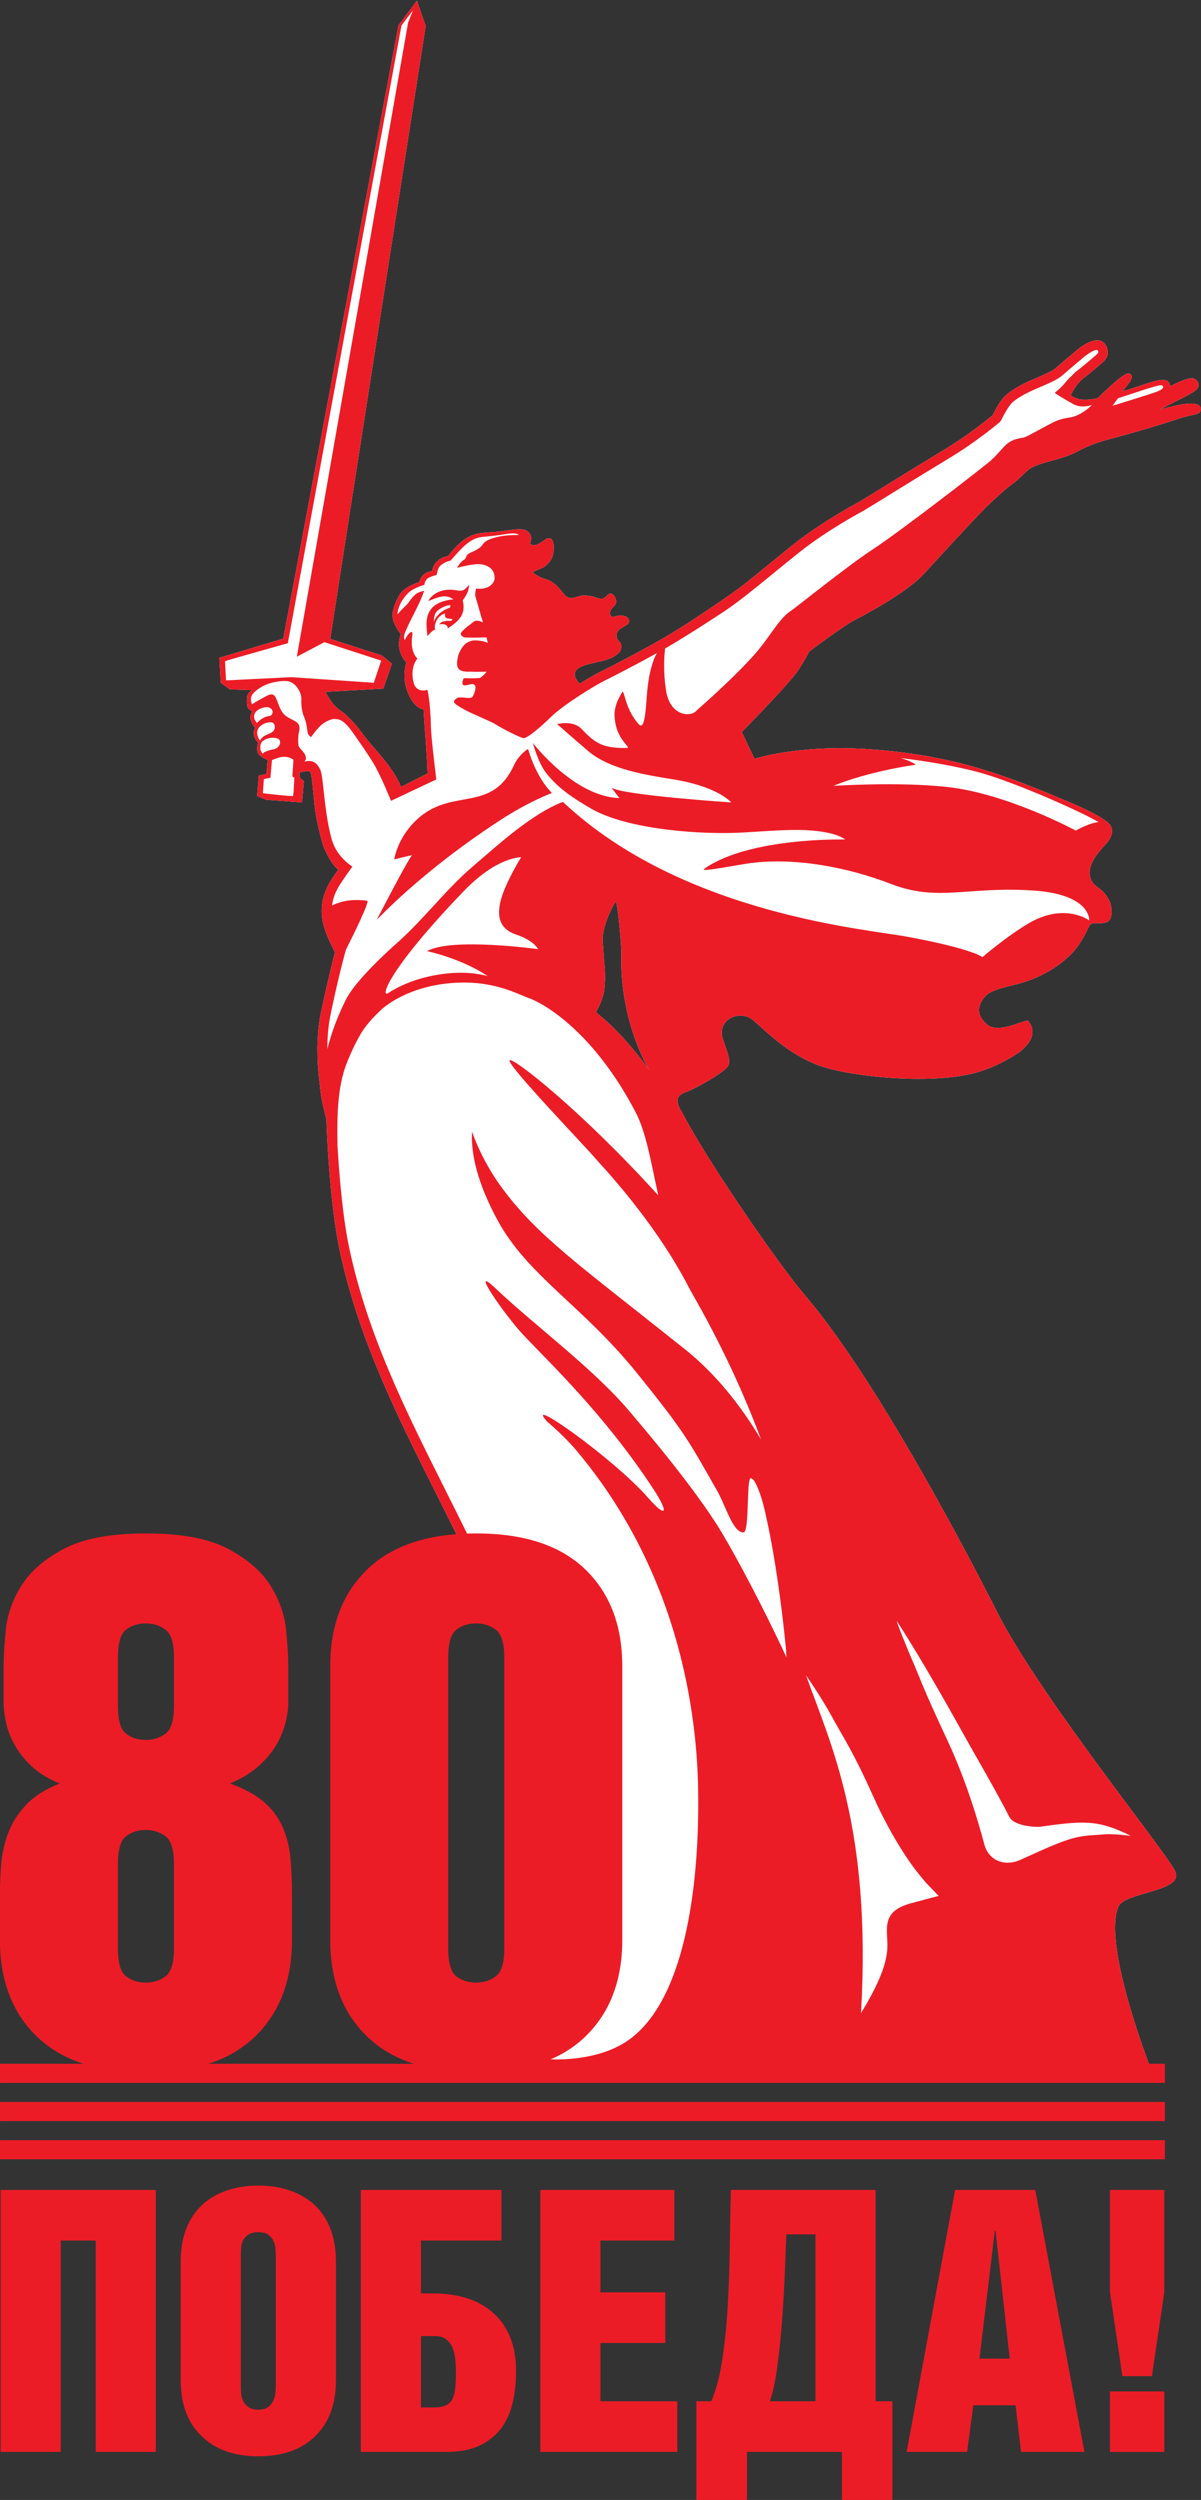 <?xml version="1.0" encoding="UTF-8" standalone="no"?> <svg xmlns:inkscape="http://www.inkscape.org/namespaces/inkscape" xmlns:sodipodi="http://sodipodi.sourceforge.net/DTD/sodipodi-0.dtd" xmlns="http://www.w3.org/2000/svg" xmlns:svg="http://www.w3.org/2000/svg" version="1.1" id="svg2" xml:space="preserve" width="186.124" height="387.356" viewBox="0 0 186.124 387.356" sodipodi:docname="63633929c4b6583c254f852ace8173f0.eps"><rect x="0" y="0" width="186.124" height="387.356" fill="#333333" stroke="none"/><defs id="defs6"></defs><g id="g8" inkscape:groupmode="layer" inkscape:label="ink_ext_XXXXXX" transform="matrix(1.333,0,0,-1.333,-40.071,428.637)"><g id="g10" transform="scale(0.1)"><path d="m 993.477,2039.2 c 2.23,3.7 8.623,16.04 9.753,26.63 1.23,11.41 0.82,20.8 0,29.36 -0.82,8.57 -1.36,20.36 -1.88,24.81 -1.858,15.9 11.51,44.25 15.47,47.39 2.26,-4.9 6.41,-52.25 6.21,-59.21 -2.45,-80.59 32.23,-136.09 32.23,-136.09 -36.99,50.45 -60.959,65.02 -61.783,67.11 z m 655.673,700.34 c 5.45,2.89 10.29,5.42 12.21,6.4 7.39,3.71 13.91,6.88 17.27,8.75 10.66,5.92 13.78,7.44 15.13,11.66 1.12,3.52 -0.79,7.18 -4.83,9.05 -6.67,3.1 -27.77,-9.23 -27.85,-8.66 -0.53,4.03 -2.77,7.14 -7.93,7.22 -6.07,0.09 -13.77,-2.26 -24.94,-6.06 -10.21,-3.47 -20.43,-6.66 -22.69,-7.26 5.71,6.8 7.36,9.39 7.36,9.39 0,0 5.43,6.22 2.58,10.13 -0.77,1.06 -2.74,1.69 -4.98,0.89 -4.86,-1.71 -13.7,-9.37 -28.69,-23.29 -1.87,-1.74 -2.71,-3.17 -5.6,-5.13 -5.66,-1.5 -16.15,-2.44 -21.62,-0.9 -4.37,1.23 -7.25,2.84 -9.22,4.41 0.25,0.34 6.23,13.54 15.27,20.12 5.78,4.2 21.83,18.04 23.26,19.41 5.54,5.77 4.67,10.29 4.21,13.41 -0.55,3.67 -2.58,7.04 -5.43,9.03 -9.67,6.7 -26.4,-6.5 -28.29,-8.03 -3.84,-3.11 -21.31,-17.95 -26.82,-22.75 -3.95,-3.43 -15.35,-8.26 -22.88,-11.46 l -4.45,-1.89 c -9.42,-4.07 -21.28,-10.16 -30.04,-17.69 -5.98,-5.13 -13.21,-18.35 -15.46,-23.31 -4.92,-4.1 -28.03,-23 -55.91,-39.83 -21.09,-12.74 -43.58,-26.63 -63.07,-38.66 -14.52,-8.96 -27.36,-16.89 -36.41,-22.37 -1.73,-0.92 -42.74,-22.66 -76.61,-49.64 -10.34,-8.23 -20.36,-16.43 -29.95,-24.27 -7.99,-6.53 -15.43,-12.57 -22.6,-18.3 -20.02,-16.45 -65.23,-45.35 -70.24,-48.91 -6.69,-4.21 -13.64,-8.51 -21.62,-13.35 -21.37,-12.97 -66.5,-36.53 -79.052,-42.6 -4.945,-2.39 -13.723,-7.38 -23.512,-13.49 -0.32,-0.18 -0.691,-0.37 -1.004,-0.55 l -0.246,-0.15 c -2.562,2.72 -5.062,6.51 -5.426,8.78 -1.914,11.99 14.774,13.44 32.53,17.9 11.85,2.98 21.47,8.82 21.4,16.09 -0.06,6.76 -4.05,5.73 -5.31,10.63 -2.94,11.47 11.99,12.49 14,17.79 0.69,1.84 0.38,5.61 -4.31,7.18 -4.7,1.57 -7.03,1.26 -13.54,-0.61 -3.43,-0.99 -5.95,5.32 -1.87,9.71 4.07,4.38 5.93,5.76 4.6,10.52 -1.84,6.6 -5.86,7.63 -8.37,6.06 -2.5,-1.57 -4.56,-5.92 -9.559,-5.3 -5.004,0.62 -7.246,3.71 -19.844,3.73 -7.442,0.02 -13.363,-6.53 -20.656,-0.31 -4.379,3.73 -10.223,15.64 -23.481,19.41 -10.117,2.87 -15.015,8.44 -15.015,8.44 0,0 12.418,3.94 16.273,7.83 7.223,7.28 6.668,9.24 7.926,14.29 0.543,2.12 2.531,18.22 -6.356,17 -2.25,-0.3 -10.023,-7.82 -15.027,-8.13 -5.008,-0.31 -5.773,1.28 -5.008,4.06 1.656,6.04 -0.117,9.48 -4.324,12.54 -5.77,4.2 -21.52,0.35 -35.02,-1.02 -13.355,-1.34 -23.664,-0.05 -36.136,-8.01 -10.754,-6.87 -20.352,-20.28 -20.352,-20.28 0,0 -9.543,-0.65 -15.465,-9.3 -2.984,-4.36 -3.023,-8.13 -3.023,-8.13 0,0 -8.926,-0.35 -13.117,-8.05 -2.305,-4.22 -2.203,-4.84 -2.203,-4.84 0,0 -17.09,-4.67 -22.989,-15.22 -6.418,-11.48 -10.863,-22.75 -5.164,-33.97 4.746,-9.34 7.102,-10.68 7.102,-10.68 0,0 -3.91,-9.13 -1.614,-18.44 2.579,-10.47 7.243,-13.87 7.946,-14.84 -0.688,-2.42 -4.832,-15.61 0.195,-30.91 7.766,-23.64 19.734,-23.63 19.734,-23.63 0,0 1.832,-28.33 3.125,-45.48 1.293,-17.16 1.579,-29.21 1.579,-29.21 -0.247,0.09 -30.778,-15.55 -30.778,-15.55 0,0 -4.043,8.97 -7.105,13.89 -11.688,18.77 -27.973,34.66 -34.821,44.08 -6.855,9.4 -16.027,20.67 -21.761,25.09 -1.313,1.45 -3.614,3.46 -7.668,6.18 -9.903,6.62 -16.449,21.24 -16.449,21.24 l 67.109,3.77 9.988,28.91 -11.758,9.66 -59.937,19.23 c 10.262,67.94 110.949,712.42 110.949,712.42 l -10.215,29.4 -0.078,-0.19 -0.25,-0.21 0.012,-0.14 -21.078,-28.1 -133.949,-712.9 -74.325,-22.27 1.649,-28.98 10.144,-7.43 0.266,-0.25 26.406,-0.9 c -2.371,-1.33 -5.762,-3.69 -6.195,-7.87 -0.442,-4.18 -0.762,-12.15 2.148,-14.3 2.91,-2.15 4.051,-2.02 4.051,-2.02 0,0 -3.797,-5.57 -1.644,-11.52 2.152,-5.95 5.062,-8.1 5.062,-8.1 0,0 -3.293,-3.67 -1.27,-9.74 2.028,-6.07 4.559,-7.59 4.559,-7.59 0,0 -3.039,-8.86 0.633,-13.41 3.668,-4.56 10.5,-6.58 10.5,-6.58 l -1.645,-16.45 -8.73,-1.78 -2.039,-23.64 10.562,-4.43 41.606,-3.15 2.207,24.84 c 0,0 -3.817,2.57 -4.492,3.9 -0.696,1.34 -0.723,3.86 -0.485,6.16 1.93,0.43 5.434,1.16 8.68,1.57 2.328,0.3 3.523,-0.2 4.391,-2.51 1.882,-7.25 2.918,-24.25 4.355,-37.28 1.773,-16.07 5.535,-31.2 9.676,-45.93 0.23,-0.82 7.289,-20.04 17.867,-29.08 -2.875,-3.81 -6.996,-9.56 -10.09,-14.99 -15.562,-27.33 -7.898,-50.82 -1.191,-65.18 2.179,-5.23 4.691,-10.41 7.414,-15.61 -4.953,-19.17 -13.738,-57.53 -16.5,-71.28 -5.84,-29.06 -4.11,-60.11 -0.942,-83.93 0.778,-9.05 2.184,-18.23 4.485,-26.44 1.394,-6.67 2.574,-11.33 3.027,-13.05 0.285,-8.55 3.449,-95.65 15.426,-151.79 21.883,-102.61 66,-190.62 112.707,-283.79 55.91,-111.53 113.719,-226.85 139.562,-379.33 19.422,-114.598 -20.464,-279.86 -20.871,-281.52 l -1.718,-7.031 11.812,-0.071 c -0.406,-0.058 -0.766,-0.117 -1.176,-0.179 0,0 200.9,-1.09 388.3,-2.098 l 298.82,-1.77 c 0.02,0 0.03,0 0.04,0 0.26,0 0.49,0.118 0.75,0.161 8.34,-0.051 14.02,-0.082 16.39,-0.09 0,0 -58.36,147.25 -39.4,192.59 7.53,18.018 79.28,17.238 65.47,42.598 -15.23,27.96 -152.68,197.18 -204.89,297.04 -1.46,2.79 -128.56,258.34 -224.28,370.45 -34.07,39.92 -117.42,162.33 -143.26,213.01 -11.87,18.5 -1.8,21.78 6.06,24.66 7.36,2.7 44.56,22.28 47.82,30.85 3.26,8.56 -6.8,26.15 -7.75,35.08 -2.18,20.56 23.1,28.66 36.65,16.7 18.86,-16.64 45.77,-43.68 84.24,-55.01 33.15,-9.77 115.65,-19.69 170.33,-6.81 25.86,6.11 51.78,22.15 57.59,27.33 13.25,11.77 15.98,23.55 7.04,33.92 -2.19,2.54 -33.66,-15.46 -46.97,-4.7 -21.86,17.66 -1.12,35.13 0.84,36.37 14.72,9.24 35.33,8.51 61.17,21.23 27.74,13.66 40.2,30.01 43.79,35.31 11.07,16.4 10.8,21.56 13.94,24.11 4.82,3.91 20.07,-3.3 23.5,8.02 2.01,6.7 1.32,17.41 -6.82,27.36 -6.94,8.49 -13.35,8.31 -16.68,17.91 -5.75,16.52 11.97,33.28 18.91,41.26 6.22,7.15 7.3,14.83 4.62,19.35 v 0 0.01 h -0.01 c -0.04,0.3 -1.49,8.57 -50.16,28.8 -25.18,10.46 -74.39,32.21 -129.15,45.55 -50.35,12.26 -105.36,16.94 -141.96,16.35 -58.54,-0.94 -93.02,-12.33 -93.02,-12.33 l -14.75,31.23 c 0,0 56.53,57.28 66.27,72.75 9.75,15.48 12.04,20.63 12.04,20.63 0,0 38.39,29.23 53.86,37.25 15.47,8.02 60.17,32.09 79.66,53.3 19.48,21.2 56.73,61.88 70.49,75.64 13.74,13.74 29.22,26.93 34.37,30.37 5.17,3.44 13.97,13.69 19.22,16.76 12.77,7.49 36.69,9.69 54.45,19.45 17.76,9.74 36.02,13.96 42.15,15.56 15.17,3.95 55.47,15.67 75.14,22.38 17.81,6.09 25.31,3.69 25.81,10.82 1.03,14.81 -41.42,1.09 -47.3,-0.12" style="fill:#ffffff;fill-opacity:1;fill-rule:nonzero;stroke:none" id="path12"></path><path d="M 300.629,816.711 V 794.512 H 1654.89 v 22.199 H 300.629" style="fill:#ec1c26;fill-opacity:1;fill-rule:nonzero;stroke:none" id="path14"></path><path d="M 300.629,772.301 V 750.09 H 1654.89 v 22.211 H 300.629" style="fill:#ec1c26;fill-opacity:1;fill-rule:nonzero;stroke:none" id="path16"></path><path d="M 300.629,727.891 V 705.68 H 1654.89 v 22.211 H 300.629" style="fill:#ec1c26;fill-opacity:1;fill-rule:nonzero;stroke:none" id="path18"></path><path d="m 806.176,2495.43 c -0.539,-1.76 -0.946,-2.84 -0.946,-2.84 0,0 -0.945,7.72 2.977,12.07 3.922,4.34 11.238,6.91 13.539,7.31 2.301,0.43 2.707,-0.27 2.707,-0.27 -0.23,-0.75 -0.461,-1.52 -0.68,-2.3 0,0 -8.261,-3.12 -11.644,-6.5 -3.379,-3.4 -5.41,-5.7 -5.953,-7.47 z m 11.715,7.1 c -0.516,-6.66 2.547,-5.58 9.035,-6.6 -0.524,-0.65 -1.043,-1.3 -1.567,-1.95 -2.461,-0.13 -4.992,0.18 -7.402,-0.39 -2.203,-0.53 -4.719,-1 -6.684,-3.76 6.036,0.91 9.989,-0.39 9.809,-4.82 14.258,9.39 21.102,16.94 17.531,32.74 4.25,6.02 6.899,10.44 7.403,17.91 -4.438,-4.42 -5.782,-7.29 -12.203,-6.72 -26.809,5.87 -35.333,-11.97 -35.333,-11.97 10.836,3.97 19.868,8.91 29.219,1.94 -6.226,-0.59 -18.57,-2.61 -25.187,-10.38 -8.793,-10.37 -5.532,-23.39 -5.114,-31.83 0.071,-1.45 4.625,5.88 9.266,7.15 -0.918,3.14 -0.812,4.3 0.395,7.79 1.621,5.55 6.355,9.64 10.832,10.89 z m 80.414,-176.08 c -25.43,-55.5 -69.649,-26.99 -109.688,-60.55 -25.875,-21.69 -29.676,-49.26 -29.676,-49.26 0,0 11.125,2.84 20.907,5.02 -4.692,-4.23 -40.203,-73.44 -41.243,-75.17 -1.042,-1.74 49.547,54.58 143.692,115.83 33.848,22.02 60.012,31.53 60.012,31.53 -19.618,19.62 -27.746,51.28 -27.746,51.28 0,0 -10.645,-6.44 -16.258,-18.68 z m 695.655,417.43 c 2.75,3.11 3.61,5.41 6.44,8.75 0,0 17.59,5.8 26.62,8.73 22.98,7.43 24.77,7.37 25.72,5 1.1,-2.75 -4.73,-5.11 -7.77,-6.27 -7.61,-2.89 -46.11,-14.62 -51.01,-16.21 z m -48.92,-13.48 c -10.59,-1.45 -16.17,-3.73 -22.11,-6.81 -16.26,-8.41 -28.92,-16.19 -32.93,-16.76 -20.77,-2.96 -20.59,-11.09 -37.25,-26.36 -6.87,-6.3 -105.44,-82.51 -136.96,-103.14 -31.52,-20.63 -89.97,-68.2 -96.27,-72.21 -13.36,-8.51 -25.33,-32.49 -44.01,-52.9 -28.52,-31.17 -63,-60.37 -66.02,-63.49 -6.14,-6.36 -29.88,-6.19 -34.61,24.57 -3.33,21.61 -2.08,39.6 -1.04,48.49 3.82,2.18 7.36,4.25 10.4,6.09 22.06,13.4 36.41,22.64 58.39,37.12 15.78,10.38 35.05,26.13 57.38,44.36 9.55,7.81 19.54,15.98 29.83,24.18 33.02,26.3 74.41,48.25 75.12,48.64 9.35,5.65 22.23,13.6 36.78,22.59 19.46,12.01 41.92,25.87 62.99,38.59 32.16,19.42 57.32,40.84 58.38,41.75 l 1.52,2.03 c 3.47,7.89 9.55,17.13 12.06,19.75 5.94,6.21 20.1,13.15 28.07,16.6 l 4.36,1.86 c 9.19,3.89 20.62,8.74 25.93,13.36 5.44,4.74 22.73,19.42 26.53,22.5 4.91,3.99 12.37,8.44 14.55,7.51 0.15,-0.11 3.17,-1.57 -0.45,-5.18 -0.17,-0.14 -16.38,-14.11 -21.78,-18.04 -2.58,-1.87 -4.85,-4.07 -6.91,-6.34 -2.14,-1.91 -4.14,-3.81 -5.53,-5.55 -9.32,-11.7 -15.3,-14.26 -14.3,-14.95 8.25,-5.72 19.35,-11.71 19.35,-11.71 8.09,-5.24 17.15,-4.19 23.42,-2.09 -7.29,-7.95 -18.4,-13.57 -24.89,-14.46 z m -378.11,-482.37 c 18.65,1.23 38.86,2.52 52.29,2.79 51.6,1.08 63.96,-11.09 63.96,-11.09 0,0 -110.49,3.11 -163.55,-33.81 -6.16,-4.28 24.3,1.79 47.46,5.52 53.92,8.68 118.43,-3.58 169.33,-23.32 54.68,-21.19 89.13,-2.62 165.32,-7.65 67.69,-4.48 65.18,-34.75 65.18,-34.75 0,0 -28.82,21.44 -71.06,-3.78 -25.71,-15.35 -53.06,-38.9 -53.06,-38.9 0,0 -11.38,9.67 -87.42,23.71 -48.29,8.92 -254.3,26.12 -392.501,149.53 -2.922,2.61 -5.496,5.03 -7.859,7.17 -34.86,-13.15 -72.668,-47.39 -105.985,-76.08 -29.84,-25.69 -55.187,-59.42 -85.262,-86.47 0,0 -46.351,-40.17 -59.96,-65.27 -3.157,-5.83 -15.368,-30.22 -22.649,-59.42 0.024,12.92 0.984,26.22 3.547,38.98 2.82,14.01 5.644,26.32 8.082,36.94 3.027,13.19 6.687,27.53 9.949,39.48 8.035,15.92 28.168,56.53 24.731,56.98 -7.125,0.93 -18.59,1.65 -29.098,-1.2 -4.738,-1.29 -8.605,-2.77 -11.777,-4.3 0.855,6.49 2.929,13.4 7.121,20.76 4.683,8.23 16.562,24.45 16.562,24.45 0,0 -17.64,10.49 -23.636,30.42 -5.387,17.89 -7.922,41.03 -9.77,57.93 -1.551,14.17 -2.371,21.14 -4.062,24.54 -2.879,5.78 -6.774,10.91 -15.512,9.64 -0.852,-0.12 -1.774,-0.28 -2.711,-0.44 0.902,1.23 1.695,2.4 1.726,3.29 0.223,6.96 -7.812,11.46 -8.546,14.93 -0.879,4.11 -0.567,12.32 0.527,16.78 3.68,14.99 -13.149,11.02 -20.387,23.75 -6.937,12.19 -5.418,24.09 -17.754,17.32 -4.656,-2.56 -13.125,-7.12 -16.574,-9.61 -3.363,9.19 0.246,12.43 7.387,17.97 l 0.039,0.03 0.012,0.01 h 0.007 c 1.489,0.97 3.305,2.14 4.356,2.72 9.816,5.48 24.371,7.31 30.406,6.08 9.516,-1.94 15.422,-14 15.164,-20.36 -0.242,-6.36 0.219,-14.42 3.258,-21.29 3.047,-6.86 3.301,-13.99 4.062,-17.8 0.77,-3.82 4.071,-5.33 4.071,-5.33 8.898,12.59 15.097,18.66 25.918,20.98 6.004,-0.38 10.953,0.91 23.41,-17.1 2.41,-3.48 14.508,-20.24 23.133,-34.47 8.633,-14.24 20.398,-43.58 20.398,-43.58 l 52.633,24.88 c 0,0 -6.012,48.86 -6.215,60.34 -0.531,29.95 -4.074,43.72 -4.074,43.72 0,0 -6.649,-1.72 -10,0.36 -1.453,0.9 -4.875,2.13 -6.422,9.45 -3.816,18.05 4.875,26.62 4.875,26.62 -5.191,4.53 -7.941,14.21 -6.113,26.62 1.301,8.84 -4.907,2.71 -8.649,-5.03 -1.273,1.79 -1.203,4.9 0.348,8.78 6.668,16.69 16.426,31.31 22.144,48.49 0,0 -3.515,-0.83 -6.777,-2.18 -3.246,-1.35 -7.437,-5.69 -11.363,-11.52 -2.688,-4 -9.238,-8.69 -12.801,-13.95 -0.117,0.5 -0.137,12.44 12.367,24.96 5.953,5.96 18.778,9.57 18.778,9.57 0,0 0.589,6.17 5.562,8.48 3.676,1.7 8.965,3.13 8.965,3.13 0,0 0.406,7.93 5.004,11.38 4.601,3.44 7.187,4.22 10.859,5.03 9.864,10.66 21.153,26.14 36.649,27.54 11.672,1.05 23.504,2.58 28.882,3.57 1.422,0.25 12.329,1.79 13.715,-1.25 -9.359,0.07 -21,-0.47 -31.89,-4.31 -8.969,-3.15 -9.309,-6.58 -11.809,-9.09 -2.504,-2.5 -7.832,-5.31 -10.336,-6.26 -2.5,-0.93 -5.316,-2.5 -6.574,-4.69 -1.246,-2.19 -0.621,-3.44 -3.746,-5.01 -3.141,-1.57 -7.238,-8.86 -7.238,-8.86 0,0 16.218,4.56 24.984,4.34 11.918,-0.27 19.062,-6.85 18.672,-16.59 -0.219,-5.28 -6.621,-13.67 -21.539,-11.77 0,0 -1.895,-6.52 -0.375,-10.89 1.375,-4.03 4.164,-13.95 5.64,-19.33 0.243,-0.98 0.524,-1.99 0.836,-3.02 0.094,-0.35 0.149,-0.58 0.149,-0.58 0,0 0.043,-0.05 0.051,-0.07 0.488,-1.59 1.019,-3.16 1.48,-4.53 1.012,-3.08 -5.996,4.88 -12.094,-1.39 l -6.129,-4.63 c -2.992,-2.66 -8.304,-6.8 -7.265,-8.88 1.043,-2.09 2.261,-3.1 5.195,-3.48 2.707,-0.35 17.434,-0.31 21.754,0.05 1.055,-0.08 2.121,-0.14 3.133,-0.21 -0.012,-0.02 -0.024,-0.05 -0.035,-0.06 -0.098,-0.05 0.484,-2.61 1.242,-6.19 -5.305,2.97 -15.246,3.08 -15.477,2.89 -2.812,0.07 -5.312,-0.88 -7.98,-2.26 -4.461,-2.3 -9.645,-9.49 -11.199,-16.69 -2.965,-13.63 -0.094,-18.1 15.421,-17.3 0.039,-0.01 0.082,-0.07 0.11,-0.07 7.195,-0.35 10.793,-0.02 16.351,-0.02 0.461,0 0.946,0.05 1.461,0.13 -3.504,-4.97 -7.816,-7.45 -7.816,-7.45 0,0 -3.465,-0.12 -4.942,-0.22 -9.695,-0.62 -13.769,0.95 -14.39,-0.93 -5.043,-15.14 10.902,-1.38 13.769,-7.83 1.246,-2.82 -0.714,-9.12 -3.097,-12.88 -2.028,-3.18 -14.258,0.76 -17.625,-1.35 -7.442,-4.66 -3.653,-6.66 8.168,-13.45 8.375,-4.8 31.64,-13.95 36.648,-17.38 5,-3.45 30.36,-16.61 32.867,-15.96 7.961,2.06 29.785,23.31 30.391,23.92 14.168,14.35 52.262,37.74 63.894,43.36 9.49,4.59 37.42,19.08 59.96,31.59 -4.61,-8.44 -9.43,-22.92 -11.45,-47.86 -1.68,-22.71 -2.95,-42.33 -9.81,-34.48 -17.11,19.56 -16.14,42.24 -19.4,36.51 -8.63,-15.21 -9.66,-23.3 -7.51,-35.39 3.92,-22.14 20.08,-28.92 12.6,-29 -27.61,-0.33 -36.268,5.76 -51.972,22.2 -10,10.46 -28.296,5.58 -28.296,5.58 0,0 15.472,-13.78 35.992,-31.3 26.226,-22.37 71.296,-28.35 101.176,-33.34 50.28,-8.42 65.21,-26.44 65.21,-26.44 0,0 -128.62,8.56 -139.41,17.38 l 9.36,-12.31 c -52.582,1.46 -100.52,63.96 -100.52,63.96 0,0 5.856,-22.63 15.485,-34.92 13.636,-17.41 31.046,-29.04 52.109,-41.24 43.226,-25.04 131.496,-30.82 179.176,-27.67 z m 198.38,78.67 c -4.15,3.02 -10.35,5.58 -17.62,7.75 33.21,-3.93 63.54,-9.53 88.32,-15.86 24.12,-6.16 74.93,-25.56 125.27,-49.8 3.23,-1.55 11.09,-5.78 16.55,-8.73 -12.09,-1.44 -26.48,-9.93 -26.48,-9.93 0,0 -79.88,43.16 -149.66,50.72 -57.75,6.27 -132.02,1.26 -132.02,1.26 0,0 34.54,15.52 95.64,24.59 z m -362.08,-231.51 c -0.82,8.57 -1.36,20.36 -1.88,24.81 -1.858,15.9 11.51,44.25 15.47,47.39 2.26,-4.9 6.41,-52.25 6.21,-59.21 -2.45,-80.59 32.23,-136.09 32.23,-136.09 -36.99,50.45 -60.959,65.02 -61.783,67.11 2.23,3.7 8.623,16.04 9.753,26.63 1.23,11.41 0.82,20.8 0,29.36 z m -102.683,34.13 c 21.508,-7.26 25.59,-17 25.59,-17 0,0 -100.989,13.92 -128.992,-2.36 0,0 39.105,-8.02 70.476,-28.97 -2.301,0.36 -20.949,6.74 -52.848,2.37 -30.707,-4.21 -51.089,-14.5 -62.941,-22.13 -9.062,-5.83 -1.383,25.63 87.828,118.4 38.903,40.47 66.77,39.51 66.77,39.51 0,0 -19.278,-31.02 -24.039,-51.75 -4.153,-18.08 -0.621,-31.72 18.156,-38.07 z m 198.193,-404.98 c 0.08,-0.16 0.16,-0.31 0.24,-0.46 2,-3.99 4.1,-7.94 6.33,-11.83 34.02,-59.36 60.15,-116.19 80.07,-169.64 -23.92,40.14 -53.23,76.69 -88.53,104.88 -122.612,97.84 -172.444,132.05 -213.889,189.26 -23.957,33.07 -33.574,63.75 -33.574,63.75 -1.528,-26.89 6.883,-61.05 29.707,-103.15 34.761,-64.16 98.703,-99.25 161.576,-177.06 58.42,-72.29 61.26,-80.78 93.06,-136.24 11.35,-19.8 18.64,-49.52 31.26,-49.52 7.24,0 3.16,64.18 8.58,62.97 3.14,-0.69 5.15,-5.22 6.38,-7.76 6.74,-13.79 9.84,-29.74 13.04,-44.65 4.82,-22.41 8.55,-45.05 11.87,-67.74 3.5,-23.88 6.48,-47.84 8.89,-71.87 0.28,-2.88 0.56,-5.77 0.84,-8.65 0.21,-2.32 -0.22,-6.29 0.75,-8.38 -28.74,62.07 -59.61,119.24 -75.72,146.08 -31.64,52.74 -94.61,125.76 -105.94,139.31 -42.465,50.78 -111.938,101.52 -156.887,144.31 -32.289,30.74 10.891,-31.2 31.477,-53.25 29.043,-31.14 95.81,-93.56 152.99,-181.55 16.21,-24.96 15.28,-34.12 -7.69,-8 -39.94,45.46 -146.343,120.57 -116.64,87.77 0,0 18.699,-15.41 33.918,-33.5 134.082,-159.39 141.512,-344.06 141.492,-405.57 0.6,-100.28 -15.09,-237.401 -84.57,-281.991 -36.762,-23.597 -88.141,-19.961 -88.141,-19.961 7.414,33.102 36.922,175.832 19.418,279.132 -26.133,154.16 -84.336,270.26 -140.617,382.53 -46.375,92.51 -90.172,179.88 -111.754,281.06 -7.844,36.77 -11.836,87.23 -13.715,119.34 -0.398,26.42 -0.793,60.05 7.996,88.03 2.598,8.27 9.793,25.7 17.953,39.99 8.153,14.27 18.274,23.34 23.981,29.05 6.113,6.12 33.113,27.41 80.847,31.72 49.063,4.44 77.242,-12.23 91.942,-17.42 14.3,-5.04 73.211,-35.59 124.03,-132.85 12.05,-23.07 17.8,-57.89 26.15,-96.31 -90.106,99.34 -169.844,161.58 -172.848,156.93 -3.383,-5.23 92.304,-104.67 99.73,-113.97 4.332,-5.42 64.468,-67.09 105.998,-144.79 z m -457.467,566.11 c -0.496,-0.98 -35.05,3.08 -35.05,3.08 l 1.14,16.48 7.664,1.49 1.743,20.62 c 2.46,0.94 6.175,2.35 8.007,2.85 11.047,2.99 17,-2.54 17,-2.54 l -1.273,-19.33 2.289,-1.53 c 0,0 -0.758,-19.59 -1.52,-21.12 z m -35.164,48.76 c -1.043,1.21 -2.562,3.36 -2.785,5.85 -0.636,7 2.528,8.9 2.528,8.9 0,0 4.148,4.43 13.378,4.01 6.208,-0.28 6.993,-3.06 6.993,-5.62 0,-3.56 -3.52,-7.11 -8.094,-7.88 -4.375,-0.73 -11.852,-3.06 -12.02,-5.26 z m -6.015,21.36 c -3.156,10.83 9.664,15.05 12.289,15.25 2.082,0.16 5.445,1.03 7.058,-2.22 0.715,-1.43 2.219,-7.01 -4.351,-10.1 -6.305,-2.98 -8.317,-3.54 -10.512,-6.2 -0.512,-0.62 -1.39,-2.03 -1.355,-2.37 -1.243,0.89 -2.094,2.09 -3.129,5.64 z m -3.707,19.34 c -2.649,10.32 9.785,13.31 13.035,13.62 2.148,0.21 5.344,-0.08 7.234,-2.71 0.785,-1.08 1.41,-3.37 0.164,-5.57 -1.382,-2.44 -4.035,-1.72 -6.765,-2.72 -5.301,-1.95 -8.867,-5.27 -10.703,-7.2 -1.387,1.29 -2.735,3.68 -2.965,4.58 z m -32.981,44.81 c -0.297,4.19 -1,17.4 -1.179,22.33 2.679,1.15 72.988,20.84 72.988,20.84 l 132.137,718.07 13.457,17.63 -5.754,-14.38 -129.356,-736.99 32.031,16.92 66.059,-21.43 -8.601,-25.77 -95.473,6.51 z M 1266.73,1222.07 c 16.15,-29.67 23.9,-38.54 50.87,-98.38 14.64,-32.48 33.67,-64 48.32,-82.84 4.63,-5.94 8.56,-10.51 11.63,-14.16 l 14.33,-14.83 -33.55,-8.95 c -1.11,-0.37 -2.26,-0.75 -3.46,-1.14 -24.32,-7.989 -23.54,-22.981 -22.98,-37 0.54,-13.5 4.62,-32.372 -30.26,-89.129 12.61,217.769 -37,315.879 -63.92,392.669 0,0 18.13,-26.24 29.02,-46.24 z m 77.03,108.48 c 22.08,-34.1 49.36,-80.89 78.21,-132.94 10.24,-18.45 37,-64.19 51.97,-93.73 5.92,-11.66 32.39,-12.12 35.77,-11.66 50.27,6.9 67.01,8.69 105.66,-10.64 0.11,-0.06 -19.06,2.66 -29.99,1.82 -26.37,-2.03 -32.29,-0.22 -71.48,-17.51 -5.58,-2.48 -16.38,-7.34 -27.35,-12.29 -16.58,-7.48 -36.18,-2.1 -41.65,18.43 -7.95,29.94 -21.92,75.75 -42.54,119.98 -32.56,69.84 -28.86,65.58 -43.16,98.38 -2.42,5.55 -18.72,45.25 -15.44,40.16 z m 305.39,1408.99 c 5.45,2.89 10.29,5.42 12.21,6.4 7.39,3.71 13.91,6.89 17.27,8.75 10.66,5.92 13.78,7.44 15.13,11.66 1.12,3.52 -0.79,7.18 -4.83,9.05 -6.67,3.1 -27.77,-9.23 -27.85,-8.66 -0.53,4.04 -2.77,7.14 -7.93,7.22 -6.07,0.09 -13.77,-2.26 -24.94,-6.06 -10.21,-3.47 -20.43,-6.66 -22.69,-7.26 5.71,6.8 7.36,9.39 7.36,9.39 0,0 5.43,6.22 2.58,10.13 -0.77,1.06 -2.74,1.69 -4.98,0.89 -4.86,-1.71 -13.7,-9.38 -28.69,-23.29 -1.87,-1.74 -2.71,-3.17 -5.6,-5.14 -5.66,-1.49 -16.15,-2.43 -21.62,-0.89 -4.37,1.23 -7.25,2.84 -9.22,4.41 0.25,0.34 6.23,13.54 15.27,20.12 5.78,4.2 21.83,18.04 23.26,19.41 5.54,5.77 4.66,10.29 4.21,13.41 -0.55,3.67 -2.58,7.04 -5.43,9.03 -9.67,6.7 -26.4,-6.5 -28.29,-8.03 -3.84,-3.11 -21.31,-17.95 -26.82,-22.75 -3.95,-3.43 -15.35,-8.26 -22.88,-11.46 l -4.45,-1.89 c -9.42,-4.07 -21.28,-10.16 -30.04,-17.69 -5.98,-5.13 -13.21,-18.35 -15.46,-23.31 -4.92,-4.1 -28.03,-23 -55.91,-39.83 -21.09,-12.74 -43.58,-26.63 -63.07,-38.66 -14.52,-8.96 -27.36,-16.89 -36.41,-22.37 -1.73,-0.92 -42.74,-22.66 -76.61,-49.64 -10.34,-8.23 -20.36,-16.43 -29.95,-24.27 -7.99,-6.53 -15.43,-12.57 -22.6,-18.3 -20.02,-16.45 -65.23,-45.35 -70.24,-48.91 -6.69,-4.21 -13.64,-8.5 -21.62,-13.35 -21.37,-12.97 -66.5,-36.53 -79.052,-42.6 -4.945,-2.39 -13.723,-7.38 -23.512,-13.49 -0.32,-0.18 -0.691,-0.37 -1.004,-0.55 l -0.246,-0.15 c -2.562,2.72 -5.062,6.51 -5.426,8.78 -1.91,12 14.774,13.44 32.53,17.9 11.85,2.98 21.47,8.82 21.4,16.09 -0.06,6.76 -4.05,5.73 -5.31,10.63 -2.94,11.47 11.99,12.49 14,17.79 0.69,1.84 0.38,5.61 -4.31,7.18 -4.7,1.57 -7.03,1.26 -13.54,-0.61 -3.43,-0.99 -5.95,5.32 -1.87,9.71 4.07,4.38 5.93,5.76 4.6,10.52 -1.84,6.6 -5.86,7.63 -8.37,6.06 -2.5,-1.57 -4.56,-5.92 -9.559,-5.3 -5.004,0.62 -7.246,3.71 -19.844,3.73 -7.442,0.02 -13.363,-6.53 -20.656,-0.31 -4.379,3.73 -10.223,15.64 -23.481,19.41 -10.117,2.87 -15.015,8.44 -15.015,8.44 0,0 12.418,3.94 16.273,7.83 7.223,7.28 6.668,9.24 7.926,14.29 0.543,2.12 2.531,18.22 -6.356,17 -2.25,-0.3 -10.023,-7.82 -15.027,-8.13 -5.008,-0.31 -5.773,1.28 -5.008,4.06 1.656,6.04 -0.117,9.48 -4.324,12.54 -5.77,4.2 -21.52,0.35 -35.02,-1.02 -13.355,-1.34 -23.664,-0.05 -36.136,-8.01 -10.754,-6.87 -20.356,-20.28 -20.356,-20.28 0,0 -9.539,-0.65 -15.461,-9.3 -2.984,-4.36 -3.019,-8.13 -3.019,-8.13 0,0 -8.93,-0.35 -13.121,-8.05 -2.305,-4.22 -2.203,-4.84 -2.203,-4.84 0,0 -17.09,-4.67 -22.989,-15.22 -6.418,-11.48 -10.863,-22.75 -5.164,-33.97 4.746,-9.34 7.102,-10.68 7.102,-10.68 0,0 -3.91,-9.13 -1.614,-18.44 2.579,-10.47 7.243,-13.87 7.946,-14.84 -0.688,-2.42 -4.832,-15.61 0.195,-30.91 7.766,-23.64 19.734,-23.63 19.734,-23.63 0,0 1.832,-28.33 3.125,-45.48 1.293,-17.16 1.579,-29.21 1.579,-29.21 -0.247,0.09 -30.778,-15.55 -30.778,-15.55 0,0 -4.043,8.97 -7.105,13.89 -11.688,18.77 -27.977,34.66 -34.821,44.08 -6.855,9.4 -16.027,20.67 -21.761,25.09 -1.313,1.45 -3.614,3.46 -7.668,6.18 -9.903,6.62 -16.449,21.24 -16.449,21.24 l 67.109,3.77 9.988,28.91 -11.758,9.66 -59.937,19.23 c 10.258,67.94 110.949,712.42 110.949,712.42 l -10.215,29.4 -0.078,-0.19 -0.25,-0.21 0.012,-0.14 -21.078,-28.1 -133.949,-712.9 -74.325,-22.27 1.649,-28.98 10.144,-7.42 0.266,-0.26 26.406,-0.9 c -2.371,-1.33 -5.762,-3.69 -6.195,-7.87 -0.438,-4.18 -0.762,-12.15 2.148,-14.3 2.91,-2.15 4.051,-2.02 4.051,-2.02 0,0 -3.797,-5.57 -1.644,-11.52 2.152,-5.95 5.062,-8.1 5.062,-8.1 0,0 -3.293,-3.67 -1.266,-9.74 2.024,-6.07 4.555,-7.59 4.555,-7.59 0,0 -3.039,-8.86 0.633,-13.41 3.668,-4.56 10.5,-6.58 10.5,-6.58 l -1.645,-16.45 -8.73,-1.77 -2.039,-23.65 10.562,-4.43 41.606,-3.15 2.207,24.84 c 0,0 -3.817,2.57 -4.492,3.9 -0.696,1.34 -0.723,3.86 -0.485,6.16 1.93,0.43 5.434,1.16 8.68,1.57 2.328,0.29 3.523,-0.2 4.391,-2.51 1.882,-7.25 2.918,-24.25 4.355,-37.28 1.77,-16.07 5.535,-31.2 9.676,-45.93 0.226,-0.82 7.289,-20.04 17.867,-29.08 -2.875,-3.81 -6.996,-9.56 -10.09,-14.99 -15.562,-27.33 -7.898,-50.82 -1.191,-65.18 2.179,-5.23 4.691,-10.41 7.414,-15.61 -4.953,-19.17 -13.738,-57.53 -16.5,-71.28 -5.84,-29.06 -4.11,-60.11 -0.942,-83.93 0.778,-9.05 2.184,-18.23 4.485,-26.44 1.394,-6.67 2.574,-11.33 3.027,-13.05 0.285,-8.55 3.449,-95.65 15.426,-151.79 21.883,-102.61 66,-190.62 112.711,-283.79 55.906,-111.53 113.715,-226.85 139.558,-379.33 19.422,-114.598 -20.464,-279.86 -20.871,-281.52 l -1.718,-7.031 11.812,-0.071 c -0.406,-0.058 -0.766,-0.117 -1.176,-0.179 0,0 200.9,-1.09 388.3,-2.098 l 298.82,-1.77 c 0.02,0 0.03,0 0.04,0 0.26,0 0.49,0.118 0.75,0.161 8.34,-0.051 14.02,-0.082 16.39,-0.09 0,0 -58.36,147.25 -39.4,192.59 7.53,18.018 79.28,17.238 65.47,42.598 -15.23,27.96 -152.68,197.18 -204.89,297.04 -1.46,2.79 -128.56,258.34 -224.28,370.45 -34.07,39.92 -117.42,162.33 -143.26,213.01 -11.87,18.5 -1.8,21.78 6.06,24.66 7.36,2.7 44.56,22.28 47.82,30.85 3.26,8.57 -6.81,26.15 -7.75,35.08 -2.18,20.56 23.1,28.66 36.65,16.7 18.86,-16.64 45.77,-43.68 84.24,-55.01 33.15,-9.77 115.65,-19.69 170.33,-6.81 25.86,6.11 51.78,22.15 57.59,27.33 13.25,11.77 15.98,23.55 7.04,33.92 -2.19,2.54 -33.66,-15.46 -46.97,-4.7 -21.86,17.66 -1.12,35.13 0.84,36.37 14.72,9.24 35.33,8.51 61.17,21.23 27.74,13.66 40.2,30.01 43.79,35.31 11.07,16.4 10.8,21.56 13.94,24.11 4.82,3.91 20.07,-3.3 23.5,8.02 2.01,6.7 1.32,17.41 -6.82,27.36 -6.94,8.49 -13.35,8.31 -16.68,17.91 -5.75,16.52 11.97,33.28 18.91,41.26 6.22,7.15 7.3,14.83 4.62,19.35 v 0 0.01 h -0.01 c -0.04,0.3 -1.49,8.58 -50.16,28.8 -25.18,10.46 -74.39,32.21 -129.15,45.55 -50.35,12.26 -105.36,16.94 -141.96,16.35 -58.54,-0.94 -93.02,-12.33 -93.02,-12.33 l -14.75,31.23 c 0,0 56.53,57.28 66.27,72.75 9.75,15.48 12.04,20.63 12.04,20.63 0,0 38.39,29.23 53.86,37.25 15.48,8.02 60.17,32.09 79.66,53.3 19.48,21.2 56.73,61.88 70.49,75.64 13.74,13.74 29.22,26.93 34.37,30.37 5.17,3.44 13.97,13.69 19.22,16.76 12.77,7.49 36.69,9.69 54.45,19.45 17.76,9.74 36.02,13.96 42.15,15.56 15.17,3.95 55.47,15.67 75.14,22.38 17.81,6.09 25.31,3.69 25.81,10.82 1.03,14.81 -41.42,1.09 -47.3,-0.12" style="fill:#ec1c26;fill-opacity:1;fill-rule:nonzero;stroke:none" id="path20"></path><path d="m 301.32,365.52 h 69.891 v 245.671 h 40.66 V 365.52 h 69.887 V 670.059 H 301.32 V 365.52" style="fill:#ec1c26;fill-opacity:1;fill-rule:nonzero;stroke:none" id="path22"></path><path d="m 621.273,442.609 c 0,-1.98 -0.144,-4.597 -0.421,-7.839 -0.286,-3.25 -1.059,-6.348 -2.329,-9.321 -1.269,-2.961 -3.253,-5.5 -5.929,-7.621 -2.688,-2.117 -6.567,-3.18 -11.653,-3.18 -5.078,0 -9.039,1.063 -11.859,3.18 -2.824,2.121 -4.867,4.66 -6.141,7.621 -1.269,2.973 -1.976,6.071 -2.117,9.321 -0.144,3.242 -0.211,5.859 -0.211,7.839 v 150.36 c 0,2.543 0.067,5.441 0.211,8.691 0.141,3.238 0.848,6.281 2.117,9.102 1.274,2.816 3.317,5.218 6.141,7.199 2.82,1.969 6.781,2.969 11.859,2.969 5.086,0 8.965,-1 11.653,-2.969 2.676,-1.981 4.66,-4.383 5.929,-7.199 1.27,-2.821 2.043,-5.864 2.329,-9.102 0.277,-3.25 0.421,-6.148 0.421,-8.691 z m 44.262,210.723 c -8.047,7.199 -17.574,12.629 -28.59,16.309 -11.011,3.66 -23.015,5.5 -36.004,5.5 -12.988,0 -24.988,-1.84 -36,-5.5 -11.011,-3.68 -20.543,-9.11 -28.589,-16.309 -8.047,-7.203 -14.332,-16.383 -18.848,-27.531 -4.524,-11.16 -6.777,-24.082 -6.777,-38.762 v -138.5 c 0,-27.391 8.046,-48.918 24.144,-64.59 16.094,-15.668 38.117,-23.508 66.07,-23.508 28.235,0 50.332,7.84 66.289,23.508 15.95,15.672 23.934,37.199 23.934,64.59 v 138.5 c 0,14.68 -2.266,27.602 -6.781,38.762 -4.52,11.148 -10.797,20.328 -18.848,27.531" style="fill:#ec1c26;fill-opacity:1;fill-rule:nonzero;stroke:none" id="path24"></path><path d="m 829.84,439.43 c -0.574,-5.231 -1.699,-9.461 -3.391,-12.7 -1.695,-3.25 -4.238,-5.66 -7.625,-7.199 -3.386,-1.562 -8.051,-2.332 -13.976,-2.332 h -14.825 v 83.012 h 16.094 c 5.363,0 9.668,-1.199 12.918,-3.602 3.242,-2.398 5.719,-5.5 7.414,-9.32 1.692,-3.809 2.817,-8.187 3.391,-13.129 0.558,-4.941 0.844,-10.09 0.844,-15.461 0,-7.621 -0.286,-14.051 -0.844,-19.269 z m -26.688,110.34 h -13.129 v 61.421 h 93.606 v 58.868 H 720.137 V 365.52 h 99.535 c 15.523,0 28.516,2.539 38.965,7.621 10.445,5.089 18.773,11.859 24.992,20.339 6.207,8.469 10.59,18.418 13.129,29.86 2.543,11.43 3.812,23.5 3.812,36.211 0,28.519 -8.468,50.679 -25.414,66.5 -16.941,15.808 -40.945,23.719 -72.004,23.719" style="fill:#ec1c26;fill-opacity:1;fill-rule:nonzero;stroke:none" id="path26"></path><path d="m 998.668,492.16 h 75.392 v 58.879 h -75.392 v 60.152 h 85.982 v 58.868 H 928.777 V 365.52 h 159.263 v 58.878 h -89.372 v 67.762" style="fill:#ec1c26;fill-opacity:1;fill-rule:nonzero;stroke:none" id="path28"></path><path d="m 1248.69,424.398 h -52.95 c 3.4,10.161 6.15,22.872 8.26,38.114 2.12,15.25 3.88,31.629 5.3,49.136 1.41,17.5 2.54,35.5 3.39,54 0.84,18.493 1.55,36.071 2.12,52.743 h 33.88 z m 69.89,245.661 h -168.24 c -0.56,-20.329 -0.99,-42.079 -1.26,-65.231 -0.29,-23.156 -1.06,-45.949 -2.33,-68.398 -1.27,-22.45 -3.39,-43.489 -6.34,-63.11 -2.96,-19.629 -7.26,-35.941 -12.89,-48.922 h -17.33 V 309.609 h 58.87 v 55.911 h 110.35 v -55.911 h 58.65 v 114.789 h -19.48 v 245.661" style="fill:#ec1c26;fill-opacity:1;fill-rule:nonzero;stroke:none" id="path30"></path><path d="m 1439.37,473.949 17.79,148.672 h 0.85 l 16.52,-148.672 z m -28.38,196.11 -56.33,-304.539 h 70.31 l 7.2,54.218 h 49.14 l 6.35,-54.218 h 73.7 l -57.18,304.539 h -93.19" style="fill:#ec1c26;fill-opacity:1;fill-rule:nonzero;stroke:none" id="path32"></path><path d="m 1591.09,670.059 v -119.02 l 14.4,-97.418 h 34.31 l 14.4,97.418 v 119.02 h -63.11" style="fill:#ec1c26;fill-opacity:1;fill-rule:nonzero;stroke:none" id="path34"></path><path d="m 1591.09,365.52 h 63.11 v 70.312 h -63.11 V 365.52" style="fill:#ec1c26;fill-opacity:1;fill-rule:nonzero;stroke:none" id="path36"></path><path d="m 437.723,950.66 c 0,-16.672 3.132,-27.43 9.425,-32.308 6.278,-4.883 14.004,-7.321 23.149,-7.321 8.566,0 16.137,2.438 22.726,7.321 6.559,4.878 9.86,15.636 9.86,32.308 v 98.23 c 0,16.65 -3.301,27.41 -9.86,32.29 -6.589,4.87 -14.16,7.33 -22.726,7.33 -9.145,0 -16.871,-2.46 -23.149,-7.33 -6.293,-4.88 -9.425,-15.64 -9.425,-32.29 z m 0,281.9 c 0,-16.59 3.132,-27.31 9.425,-32.16 6.278,-4.87 14.004,-7.29 23.149,-7.29 8.566,0 16.137,2.42 22.726,7.29 6.559,4.85 9.86,15.57 9.86,32.16 v 56.57 c 0,16.58 -3.301,27.29 -9.86,32.15 -6.589,4.86 -14.16,7.29 -22.726,7.29 -9.145,0 -16.871,-2.43 -23.149,-7.29 -6.293,-4.86 -9.425,-15.57 -9.425,-32.15 z M 300.535,1012.2 c 0,10.86 0.438,22.43 1.293,34.72 0.86,12.29 3.43,24.44 7.711,36.45 4.285,12 11.152,23.15 20.578,33.43 9.426,10.3 22.727,18.87 39.863,25.72 -12.57,5.16 -23.007,11.43 -31.296,18.86 -8.286,7.43 -15,15.58 -20.141,24.44 -5.141,8.85 -8.723,17.72 -10.715,26.58 -2.012,8.86 -3.008,16.99 -3.008,24.44 v 42.01 c 0,10.84 0.856,25 2.571,42.43 1.714,17.43 7.726,34.43 18.007,51.02 10.297,16.57 26.715,30.87 49.301,42.87 22.571,12.01 54.442,18 95.598,18 41.152,0 73.008,-5.99 95.598,-18 22.57,-12 39.003,-26.3 49.3,-42.87 10.282,-16.59 16.293,-33.59 18.008,-51.02 1.711,-17.43 2.57,-31.59 2.57,-42.43 v -42.01 c 0,-7.45 -1.156,-15.58 -3.429,-24.44 -2.289,-8.86 -6.012,-17.57 -11.153,-26.15 -5.14,-8.57 -12.148,-16.72 -20.996,-24.43 -8.879,-7.73 -19.597,-14.14 -32.152,-19.3 17.137,-6.29 30.437,-13.58 39.863,-21.85 9.438,-8.31 16.574,-18.01 21.434,-29.16 4.844,-11.14 7.851,-23.29 9.004,-36.44 1.136,-13.15 1.711,-27.43 1.711,-42.87 v -51.43 c 0,-47.45 -14.438,-85.04 -43.289,-112.75 -28.879,-27.731 -71.032,-41.579 -126.469,-41.579 -55.442,0 -97.606,13.848 -126.457,41.579 -28.879,27.71 -43.305,65.3 -43.305,112.75 v 51.43" style="fill:#ec1c26;fill-opacity:1;fill-rule:nonzero;stroke:none" id="path38"></path><path d="m 821.73,950.551 c 0,-16.61 3.133,-27.36 9.426,-32.219 6.278,-4.871 14.004,-7.301 23.149,-7.301 8.566,0 16.136,2.43 22.726,7.301 6.559,4.859 9.86,15.609 9.86,32.219 v 338.499 c 0,16.61 -3.301,27.34 -9.86,32.22 -6.59,4.87 -14.16,7.3 -22.726,7.3 -9.145,0 -16.871,-2.43 -23.149,-7.3 -6.293,-4.88 -9.426,-15.61 -9.426,-32.22 z M 684.543,1278.85 c 0,47.43 14.426,85.01 43.305,112.75 28.847,27.71 71.015,41.57 126.457,41.57 55.437,0 97.59,-13.86 126.468,-41.57 28.847,-27.74 43.287,-65.32 43.287,-112.75 V 960.77 c 0,-47.45 -14.44,-85.04 -43.287,-112.75 -28.878,-27.731 -71.031,-41.579 -126.468,-41.579 -55.442,0 -97.61,13.848 -126.457,41.579 -28.879,27.71 -43.305,65.3 -43.305,112.75 v 318.08" style="fill:#ec1c26;fill-opacity:1;fill-rule:nonzero;stroke:none" id="path40"></path></g></g></svg> 